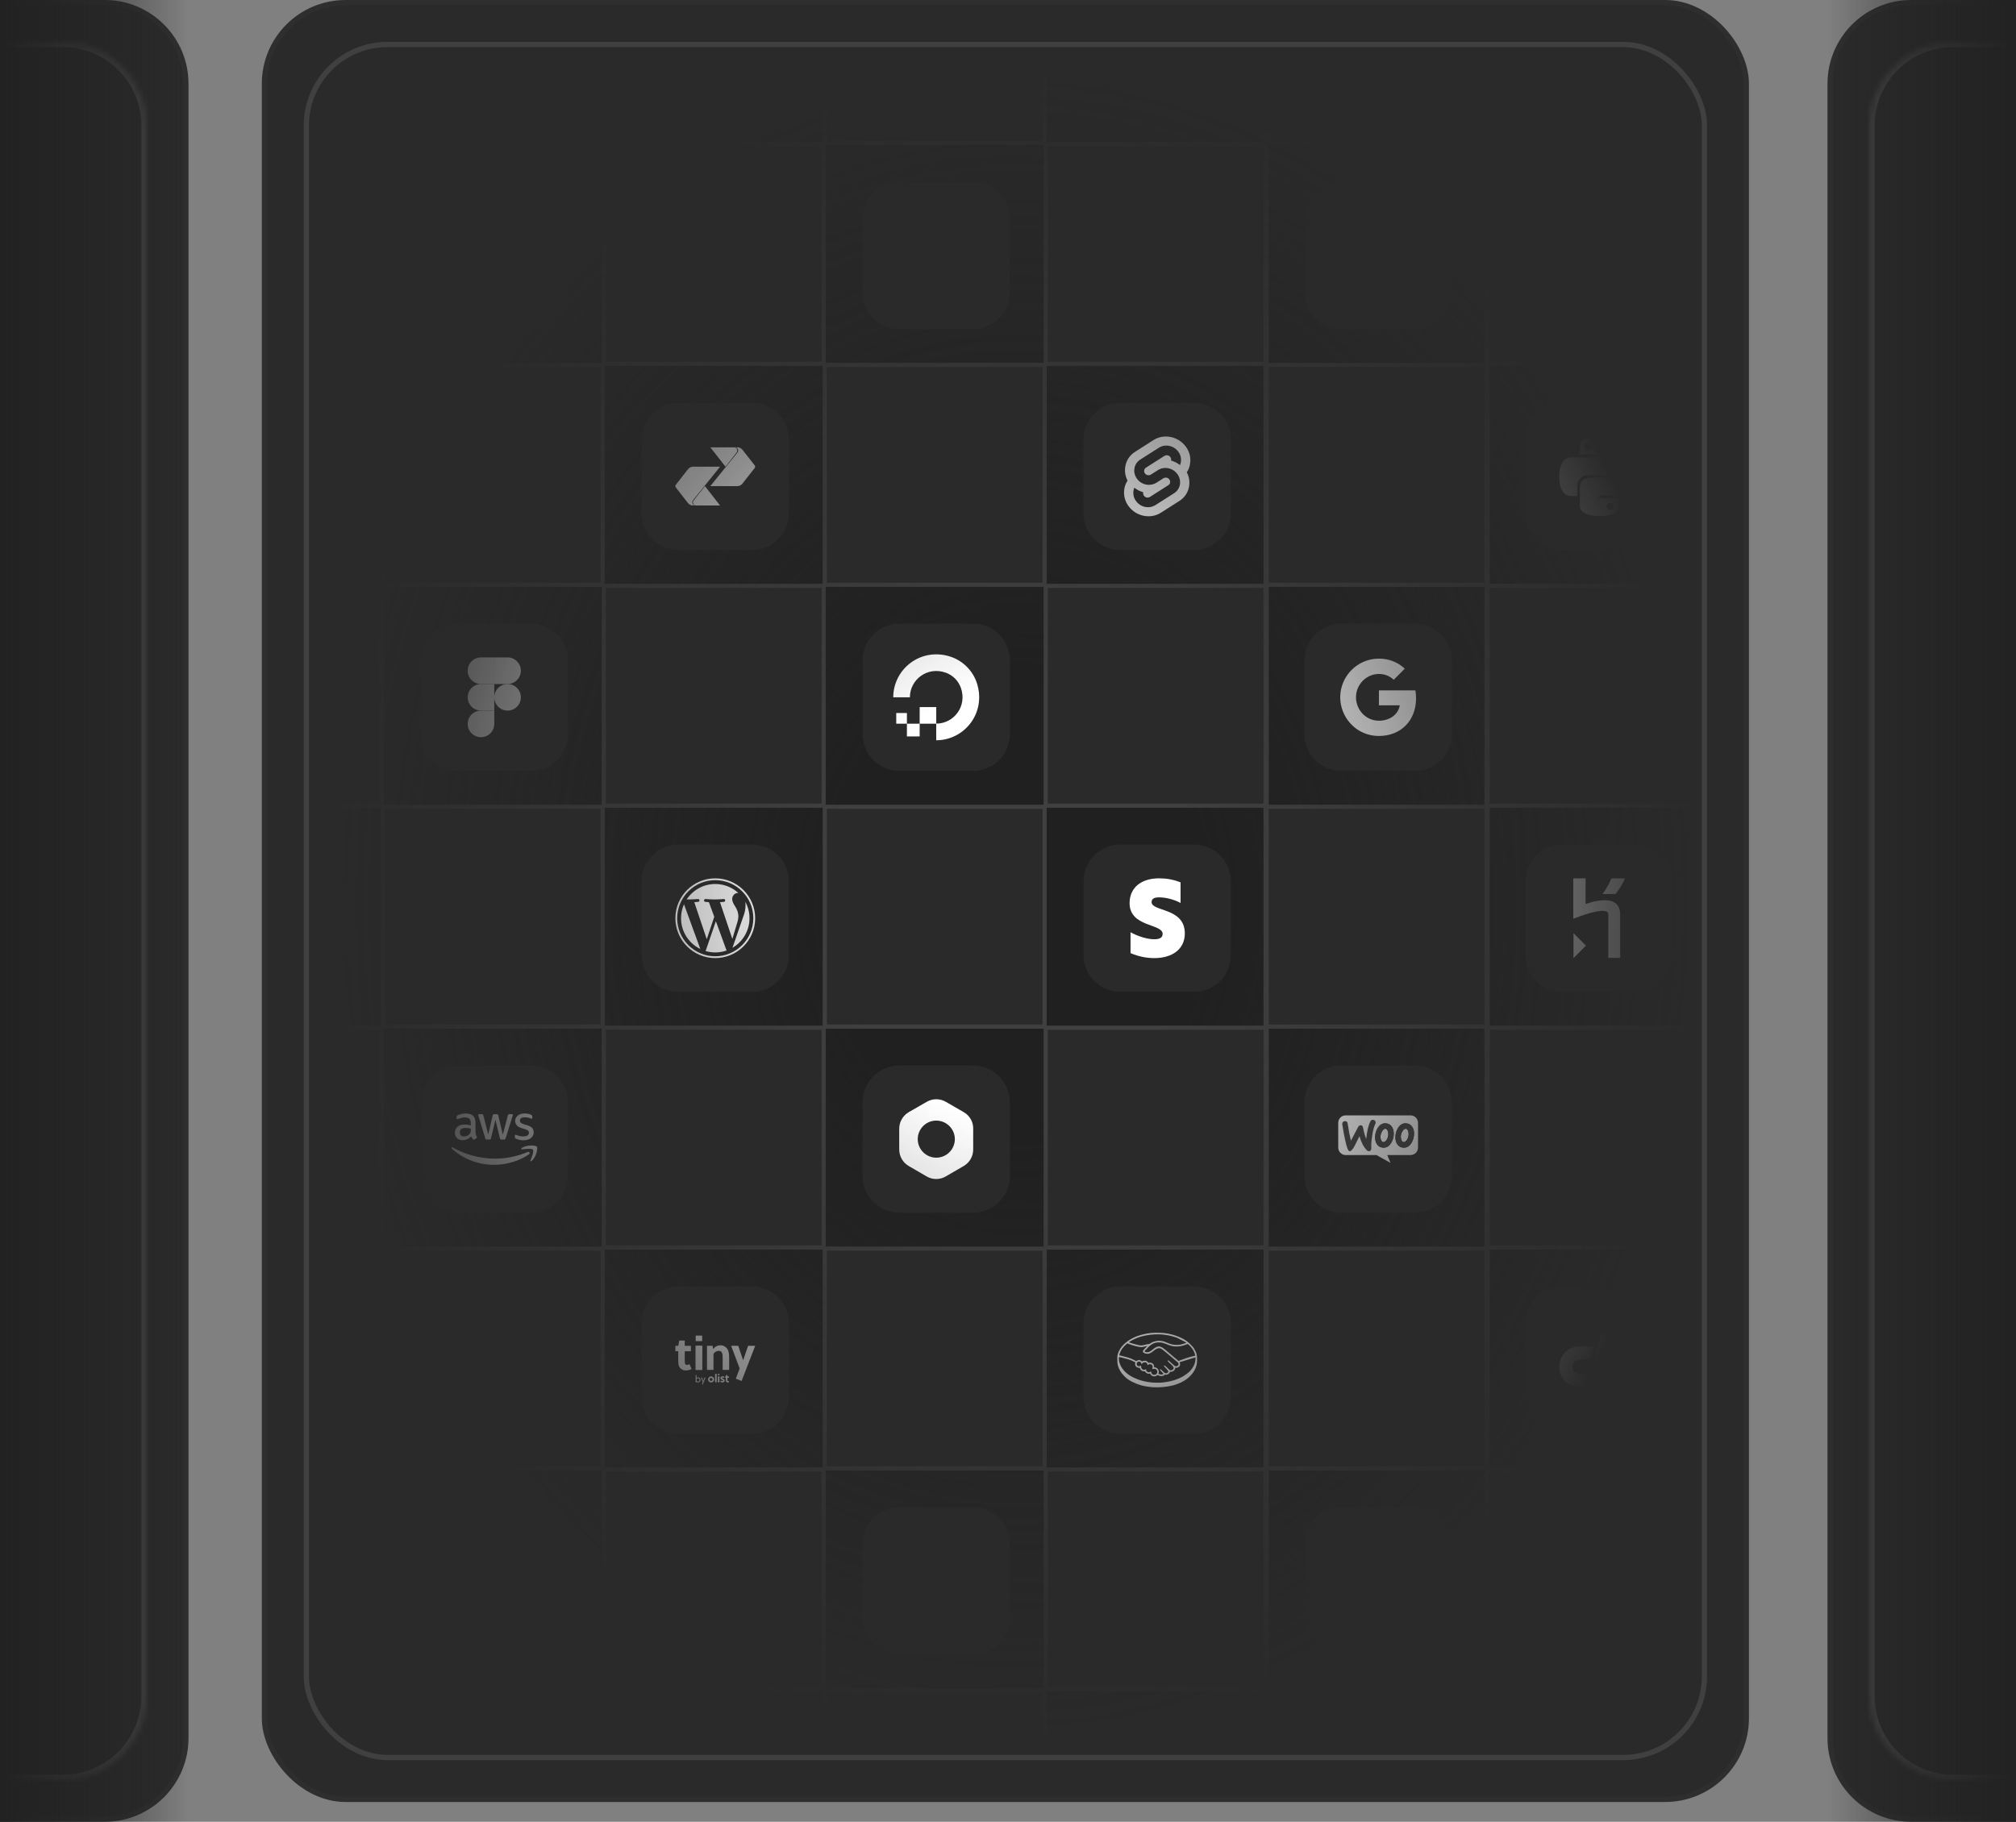 <svg width="385" height="348" viewBox="0 0 385 348" fill="none" xmlns="http://www.w3.org/2000/svg">
<rect x="0" y="0" width="385" height="348" fill="#808080" stroke="none"/>
<path d="M0.5 347.5L0.5 0.5H20C28.56 0.5 35.5 7.44 35.5 16L35.5 332C35.5 340.56 28.56 347.5 20 347.5H0.5Z" fill="#2A2A2A"/>
<mask id="path-2-inside-1_667_1512" fill="white">
<path d="M0 340L0 8H12C20.837 8 28 15.164 28 24L28 324C28 332.837 20.837 340 12 340H0Z"/>
</mask>
<path d="M0 340L0 8H12C20.837 8 28 15.164 28 24L28 324C28 332.837 20.837 340 12 340H0Z" fill="#2A2A2A"/>
<path d="M0 340L0 8L0 340ZM12 7C21.389 7 29 14.611 29 24L29 324C29 333.389 21.389 341 12 341V339C20.284 339 27 332.284 27 324L27 24C27 15.716 20.284 9 12 9V7ZM29 324C29 333.389 21.389 341 12 341H0L0 339H12C20.284 339 27 332.284 27 324H29ZM0 7H12C21.389 7 29 14.611 29 24H27C27 15.716 20.284 9 12 9H0L0 7Z" fill="#404040" mask="url(#path-2-inside-1_667_1512)"/>
<path d="M0.5 347.5L0.5 0.5H20C28.56 0.5 35.5 7.44 35.5 16L35.5 332C35.5 340.56 28.56 347.5 20 347.5H0.5Z" stroke="#2E2E2E"/>
<rect y="348" width="348" height="36" transform="rotate(-90 0 348)" fill="url(#paint0_linear_667_1512)"/>
<rect x="50.5" y="0.5" width="283" height="343.217" rx="15.5" fill="#2A2A2A"/>
<g clip-path="url(#clip0_667_1512)">
<mask id="mask0_667_1512" style="mask-type:luminance" maskUnits="userSpaceOnUse" x="-19" y="8" width="376" height="329">
<path d="M351.655 8H-14.073C-16.663 8 -18.762 10.099 -18.762 12.689V331.528C-18.762 334.118 -16.663 336.217 -14.073 336.217H351.655C354.245 336.217 356.344 334.118 356.344 331.528V12.689C356.344 10.099 354.245 8 351.655 8Z" fill="white"/>
</mask>
<g mask="url(#mask0_667_1512)">
<mask id="mask1_667_1512" style="mask-type:alpha" maskUnits="userSpaceOnUse" x="58" y="8" width="268" height="329">
<path d="M326 8H58V336.217H326V8Z" fill="url(#paint1_radial_667_1512)"/>
</mask>
<g mask="url(#mask1_667_1512)">
<path d="M12.34 27.408H387.445" stroke="#404040" stroke-miterlimit="22.926"/>
<path d="M12.34 69.607H387.445" stroke="#404040" stroke-miterlimit="22.926"/>
<path d="M12.34 111.807H387.445" stroke="#404040" stroke-miterlimit="22.926"/>
<path d="M12.34 154.006H387.445" stroke="#404040" stroke-miterlimit="22.926"/>
<path d="M12.34 196.205H387.445" stroke="#404040" stroke-miterlimit="22.926"/>
<path d="M12.34 238.404H387.445" stroke="#404040" stroke-miterlimit="22.926"/>
<path d="M12.34 280.604H387.445" stroke="#404040" stroke-miterlimit="22.926"/>
<path d="M12.34 322.803H387.445" stroke="#404040" stroke-miterlimit="22.926"/>
<path d="M73 383.611V8.506" stroke="#404040" stroke-miterlimit="22.926"/>
<path d="M199.598 383.611V8.506" stroke="#404040" stroke-miterlimit="22.926"/>
<path d="M157.402 383.611V8.506" stroke="#404040" stroke-miterlimit="22.926"/>
<path d="M115.199 383.611V8.506" stroke="#404040" stroke-miterlimit="22.926"/>
<path d="M326.199 383.611V8.506" stroke="#404040" stroke-miterlimit="22.926"/>
<path d="M72.711 -14.498H31.098V27.115H72.711V-14.498Z" fill="#202020"/>
<path d="M72.711 69.9H31.098V111.514H72.711V69.9Z" fill="#202020"/>
<path d="M72.711 154.299H31.098V195.912H72.711V154.299Z" fill="#202020"/>
<path d="M72.711 238.697H31.098V280.311H72.711V238.697Z" fill="#202020"/>
<path d="M72.711 323.096H31.098V364.709H72.711V323.096Z" fill="#202020"/>
<path d="M114.906 27.701H73.293V69.314H114.906V27.701Z" fill="#202020"/>
<path d="M114.906 112.1H73.293V153.713H114.906V112.1Z" fill="#202020"/>
<path d="M114.906 196.498H73.293V238.111H114.906V196.498Z" fill="#202020"/>
<path d="M114.906 280.896H73.293V322.51H114.906V280.896Z" fill="#202020"/>
<path d="M157.109 -14.498H115.496V27.115H157.109V-14.498Z" fill="#202020"/>
<path d="M157.109 69.9H115.496V111.514H157.109V69.9Z" fill="#202020"/>
<path d="M157.109 154.299H115.496V195.912H157.109V154.299Z" fill="#202020"/>
<path d="M157.109 238.697H115.496V280.311H157.109V238.697Z" fill="#202020"/>
<path d="M157.109 323.096H115.496V364.709H157.109V323.096Z" fill="#202020"/>
<path d="M199.305 27.701H157.691V69.314H199.305V27.701Z" fill="#202020"/>
<path d="M199.305 112.1H157.691V153.713H199.305V112.1Z" fill="#202020"/>
<path d="M199.305 196.498H157.691V238.111H199.305V196.498Z" fill="#202020"/>
<path d="M199.305 280.896H157.691V322.51H199.305V280.896Z" fill="#202020"/>
<path d="M241.507 -14.498H199.895V27.115H241.507V-14.498Z" fill="#202020"/>
<path d="M241.507 69.9H199.895V111.514H241.507V69.9Z" fill="#202020"/>
<path d="M241.507 154.299H199.895V195.912H241.507V154.299Z" fill="#202020"/>
<path d="M241.507 238.697H199.895V280.311H241.507V238.697Z" fill="#202020"/>
<path d="M241.507 323.096H199.895V364.709H241.507V323.096Z" fill="#202020"/>
<path d="M283.703 27.701H242.09V69.314H283.703V27.701Z" fill="#202020"/>
<path d="M283.703 112.1H242.09V153.713H283.703V112.1Z" fill="#202020"/>
<path d="M283.703 196.498H242.09V238.111H283.703V196.498Z" fill="#202020"/>
<path d="M283.703 280.896H242.09V322.51H283.703V280.896Z" fill="#202020"/>
<path d="M325.906 -14.498H284.293V27.115H325.906V-14.498Z" fill="#202020"/>
<path d="M325.906 69.9H284.293V111.514H325.906V69.9Z" fill="#202020"/>
<path d="M325.906 154.299H284.293V195.912H325.906V154.299Z" fill="#202020"/>
<path d="M325.906 238.697H284.293V280.311H325.906V238.697Z" fill="#202020"/>
<path d="M325.906 323.096H284.293V364.709H325.906V323.096Z" fill="#202020"/>
<path d="M241.801 383.611V8.506" stroke="#404040" stroke-miterlimit="22.926"/>
<path d="M283.996 383.611V8.506" stroke="#404040" stroke-miterlimit="22.926"/>
<mask id="mask2_667_1512" style="mask-type:luminance" maskUnits="userSpaceOnUse" x="115" y="154" width="43" height="42">
<path d="M157.109 154.299H115.496V195.912H157.109V154.299Z" fill="white"/>
</mask>
<g mask="url(#mask2_667_1512)">
<path d="M143.631 161.332H129.564C125.68 161.332 122.531 164.481 122.531 168.366V182.432C122.531 186.316 125.68 189.464 129.564 189.464H143.631C147.515 189.464 150.664 186.316 150.664 182.432V168.366C150.664 164.481 147.515 161.332 143.631 161.332Z" fill="#2A2A2A"/>
<path d="M130.059 175.398C130.059 177.985 131.563 180.221 133.743 181.281L130.625 172.738C130.263 173.551 130.059 174.451 130.059 175.398ZM141.008 175.068C141.008 174.261 140.718 173.701 140.469 173.266C140.138 172.727 139.827 172.271 139.827 171.733C139.827 171.132 140.283 170.573 140.925 170.573C140.954 170.573 140.981 170.576 141.009 170.578C139.847 169.513 138.297 168.862 136.596 168.862C134.312 168.862 132.303 170.034 131.135 171.808C131.288 171.813 131.433 171.816 131.555 171.816C132.239 171.816 133.297 171.733 133.297 171.733C133.649 171.712 133.691 172.23 133.339 172.272C133.339 172.272 132.985 172.313 132.591 172.334L134.971 179.414L136.402 175.124L135.383 172.334C135.031 172.313 134.698 172.271 134.698 172.271C134.346 172.251 134.387 171.712 134.739 171.733C134.739 171.733 135.819 171.816 136.461 171.816C137.144 171.816 138.203 171.733 138.203 171.733C138.555 171.712 138.597 172.23 138.245 172.271C138.245 172.271 137.89 172.313 137.497 172.334L139.858 179.36L140.511 177.181C140.793 176.277 141.008 175.628 141.008 175.068ZM136.71 175.97L134.749 181.668C135.335 181.841 135.954 181.935 136.596 181.935C137.357 181.935 138.087 181.803 138.766 181.564C138.749 181.536 138.733 181.507 138.72 181.474L136.71 175.97ZM142.331 172.262C142.359 172.47 142.375 172.694 142.375 172.934C142.375 173.598 142.251 174.343 141.878 175.276L139.881 181.048C141.825 179.915 143.132 177.81 143.132 175.398C143.132 174.262 142.841 173.194 142.331 172.262ZM136.596 167.779C132.395 167.779 128.977 171.197 128.977 175.398C128.977 179.6 132.395 183.017 136.596 183.017C140.797 183.017 144.215 179.6 144.215 175.398C144.215 171.197 140.797 167.779 136.596 167.779ZM136.596 182.668C132.587 182.668 129.326 179.407 129.326 175.398C129.326 171.39 132.587 168.129 136.596 168.129C140.604 168.129 143.865 171.39 143.865 175.398C143.865 179.407 140.604 182.668 136.596 182.668Z" fill="white"/>
</g>
<mask id="mask3_667_1512" style="mask-type:luminance" maskUnits="userSpaceOnUse" x="199" y="154" width="43" height="42">
<path d="M241.507 154.299H199.895V195.912H241.507V154.299Z" fill="white"/>
</mask>
<g mask="url(#mask3_667_1512)">
<path d="M228.025 161.332H213.959C210.074 161.332 206.926 164.481 206.926 168.366V182.432C206.926 186.316 210.074 189.464 213.959 189.464H228.025C231.909 189.464 235.058 186.316 235.058 182.432V168.366C235.058 164.481 231.909 161.332 228.025 161.332Z" fill="#2A2A2A"/>
<path fill-rule="evenodd" clip-rule="evenodd" d="M219.922 172.317C219.922 171.665 220.453 171.414 221.334 171.414C222.597 171.414 224.192 171.798 225.454 172.485V168.55C224.075 167.997 222.713 167.779 221.334 167.779C217.961 167.779 215.719 169.555 215.719 172.519C215.719 177.14 222.032 176.403 222.032 178.396C222.032 179.167 221.367 179.418 220.437 179.418C219.059 179.418 217.297 178.849 215.901 178.077V182.063C217.446 182.733 219.008 183.018 220.437 183.018C223.893 183.018 226.269 181.293 226.269 178.295C226.252 173.306 219.922 174.193 219.922 172.317Z" fill="white"/>
</g>
<mask id="mask4_667_1512" style="mask-type:luminance" maskUnits="userSpaceOnUse" x="157" y="112" width="43" height="42">
<path d="M199.304 112.1H157.691V153.713H199.304V112.1Z" fill="white"/>
</mask>
<g mask="url(#mask4_667_1512)">
<path d="M185.826 119.133H171.759C167.875 119.133 164.727 122.282 164.727 126.166V140.232C164.727 144.117 167.875 147.265 171.759 147.265H185.826C189.71 147.265 192.859 144.117 192.859 140.232V126.166C192.859 122.282 189.71 119.133 185.826 119.133Z" fill="#2A2A2A"/>
<path d="M178.791 138.236V141.405C184.164 141.405 188.348 136.215 186.59 130.584C185.822 128.124 183.867 126.169 181.407 125.401C175.777 123.644 170.586 127.827 170.586 133.2H173.763C173.764 133.2 173.764 133.199 173.764 133.199C173.764 129.827 177.101 127.22 180.647 128.507C181.96 128.983 183.007 130.03 183.484 131.344C184.771 134.887 182.168 138.222 178.799 138.227V135.067H178.799H175.631V138.236H178.791ZM175.63 140.669H173.196L173.195 140.669V138.236H175.631V140.669L175.63 140.669ZM173.197 138.236H171.157C171.156 138.236 171.156 138.235 171.156 138.235V136.195C171.156 136.195 171.156 136.194 171.157 136.194H173.196C173.197 136.194 173.197 136.195 173.197 136.195V138.236Z" fill="white"/>
</g>
<mask id="mask5_667_1512" style="mask-type:luminance" maskUnits="userSpaceOnUse" x="242" y="112" width="42" height="42">
<path d="M283.703 112.1H242.09V153.713H283.703V112.1Z" fill="white"/>
</mask>
<g mask="url(#mask5_667_1512)">
<path d="M270.224 119.133H256.158C252.274 119.133 249.125 122.282 249.125 126.166V140.232C249.125 144.117 252.274 147.265 256.158 147.265H270.224C274.109 147.265 277.258 144.117 277.258 140.232V126.166C277.258 122.282 274.109 119.133 270.224 119.133Z" fill="#2A2A2A"/>
<path d="M270.431 133.374C270.431 132.875 270.383 132.36 270.302 131.878H263.335V134.726H267.326C266.982 136.68 265.177 137.672 263.336 137.672C260.302 137.672 258.318 134.656 259.142 131.911L259.206 131.719C259.819 129.998 261.428 128.742 263.336 128.742C264.382 128.725 265.412 129.127 266.168 129.851L268.275 127.727C266.941 126.472 265.171 125.796 263.336 125.813C260.566 125.813 258.049 127.355 256.78 129.803H256.779L256.738 129.884L256.738 129.884L256.737 129.883L256.701 129.957L256.7 129.959C254.34 134.816 257.818 140.585 263.336 140.585C267.556 140.585 270.431 137.623 270.431 133.374Z" fill="white"/>
</g>
<mask id="mask6_667_1512" style="mask-type:luminance" maskUnits="userSpaceOnUse" x="242" y="196" width="42" height="43">
<path d="M283.702 196.498H242.09V238.111H283.702V196.498Z" fill="white"/>
</mask>
<g mask="url(#mask6_667_1512)">
<path d="M270.22 203.531H256.154C252.27 203.531 249.121 206.681 249.121 210.565V224.631C249.121 228.515 252.27 231.664 256.154 231.664H270.22C274.105 231.664 277.254 228.515 277.254 224.631V210.565C277.254 206.681 274.105 203.531 270.22 203.531Z" fill="#2A2A2A"/>
<path d="M256.981 213.062H269.385C270.17 213.062 270.805 213.698 270.805 214.483V219.218C270.805 220.003 270.17 220.638 269.385 220.638H264.937L265.547 222.133L262.862 220.638H256.987C256.202 220.638 255.566 220.003 255.566 219.218V214.483C255.56 213.704 256.196 213.062 256.981 213.062ZM256.434 214.357C256.521 214.239 256.651 214.177 256.824 214.165C257.14 214.14 257.32 214.289 257.363 214.611C257.555 215.906 257.766 217.002 257.989 217.9L259.346 215.317C259.47 215.082 259.624 214.958 259.81 214.945C260.083 214.927 260.25 215.101 260.318 215.466C260.473 216.29 260.671 216.99 260.907 217.585C261.068 216.011 261.34 214.877 261.724 214.177C261.817 214.004 261.954 213.917 262.133 213.905C262.276 213.893 262.406 213.936 262.524 214.029C262.641 214.122 262.703 214.239 262.716 214.382C262.722 214.493 262.703 214.586 262.654 214.679C262.412 215.125 262.214 215.875 262.053 216.915C261.898 217.925 261.842 218.712 261.879 219.276C261.892 219.43 261.867 219.567 261.805 219.684C261.731 219.821 261.619 219.895 261.477 219.907C261.316 219.92 261.148 219.845 260.987 219.678C260.411 219.09 259.953 218.21 259.618 217.039C259.216 217.832 258.918 218.427 258.726 218.823C258.361 219.523 258.051 219.883 257.791 219.901C257.624 219.914 257.481 219.771 257.357 219.474C257.041 218.662 256.701 217.095 256.335 214.772C256.31 214.611 256.348 214.469 256.434 214.357H256.434ZM269.746 215.33C269.524 214.939 269.195 214.704 268.755 214.611C268.638 214.586 268.526 214.574 268.421 214.574C267.826 214.574 267.343 214.883 266.965 215.503C266.643 216.03 266.482 216.612 266.482 217.25C266.482 217.727 266.581 218.136 266.779 218.476C267.002 218.867 267.331 219.102 267.77 219.195C267.888 219.22 268 219.232 268.105 219.232C268.706 219.232 269.189 218.922 269.561 218.303C269.883 217.77 270.044 217.188 270.044 216.55C270.05 216.067 269.945 215.664 269.746 215.33ZM268.966 217.046C268.879 217.454 268.725 217.758 268.495 217.962C268.316 218.123 268.148 218.192 267.994 218.161C267.845 218.13 267.721 217.999 267.628 217.758C267.554 217.566 267.517 217.374 267.517 217.194C267.517 217.039 267.529 216.885 267.56 216.742C267.616 216.488 267.721 216.24 267.888 216.005C268.093 215.701 268.309 215.577 268.532 215.621C268.681 215.652 268.805 215.782 268.898 216.023C268.972 216.216 269.009 216.407 269.009 216.587C269.009 216.748 268.997 216.903 268.966 217.046ZM265.869 215.33C265.646 214.939 265.311 214.704 264.877 214.611C264.76 214.586 264.648 214.574 264.543 214.574C263.948 214.574 263.465 214.883 263.088 215.503C262.765 216.03 262.604 216.612 262.604 217.25C262.604 217.727 262.703 218.136 262.901 218.476C263.125 218.867 263.453 219.102 263.893 219.195C264.01 219.22 264.122 219.232 264.227 219.232C264.828 219.232 265.311 218.922 265.683 218.303C266.005 217.77 266.166 217.188 266.166 216.55C266.166 216.067 266.067 215.664 265.869 215.33ZM265.082 217.046C264.995 217.454 264.84 217.758 264.611 217.962C264.432 218.123 264.264 218.192 264.109 218.161C263.961 218.13 263.837 217.999 263.744 217.758C263.67 217.566 263.632 217.374 263.632 217.194C263.632 217.039 263.645 216.885 263.676 216.742C263.732 216.488 263.837 216.24 264.004 216.005C264.208 215.701 264.425 215.577 264.648 215.621C264.797 215.652 264.921 215.782 265.014 216.023C265.088 216.216 265.125 216.407 265.125 216.587C265.132 216.748 265.113 216.903 265.082 217.046Z" fill="white"/>
<path d="M256.435 214.357C256.521 214.239 256.652 214.177 256.825 214.164C257.141 214.14 257.321 214.289 257.364 214.611C257.556 215.905 257.767 217.002 257.99 217.9L259.346 215.317C259.47 215.081 259.625 214.958 259.811 214.945C260.083 214.927 260.251 215.1 260.319 215.466C260.474 216.289 260.672 216.989 260.907 217.584C261.068 216.01 261.341 214.877 261.725 214.177C261.818 214.003 261.954 213.917 262.134 213.904C262.276 213.892 262.406 213.935 262.524 214.028C262.642 214.121 262.704 214.239 262.716 214.381C262.722 214.493 262.704 214.586 262.654 214.679C262.413 215.125 262.214 215.874 262.053 216.915C261.898 217.925 261.843 218.711 261.88 219.275C261.892 219.43 261.867 219.566 261.806 219.684C261.731 219.82 261.62 219.895 261.477 219.907C261.316 219.919 261.149 219.845 260.988 219.678C260.412 219.089 259.953 218.21 259.619 217.039C259.216 217.832 258.919 218.426 258.727 218.823C258.361 219.523 258.052 219.882 257.791 219.901C257.624 219.913 257.482 219.771 257.358 219.473C257.042 218.662 256.701 217.095 256.336 214.772C256.311 214.611 256.348 214.468 256.435 214.357H256.435ZM269.747 215.329C269.524 214.939 269.196 214.703 268.756 214.611C268.638 214.586 268.527 214.573 268.422 214.573C267.827 214.573 267.344 214.883 266.966 215.503C266.644 216.029 266.483 216.611 266.483 217.249C266.483 217.726 266.582 218.135 266.78 218.476C267.003 218.866 267.331 219.102 267.771 219.195C267.889 219.219 268 219.232 268.106 219.232C268.706 219.232 269.19 218.922 269.561 218.302C269.883 217.77 270.044 217.187 270.044 216.549C270.051 216.066 269.945 215.664 269.747 215.329ZM268.967 217.045C268.88 217.454 268.725 217.757 268.496 217.962C268.316 218.123 268.149 218.191 267.994 218.16C267.845 218.129 267.722 217.999 267.629 217.757C267.554 217.565 267.517 217.373 267.517 217.194C267.517 217.039 267.529 216.884 267.56 216.742C267.616 216.487 267.722 216.24 267.889 216.004C268.093 215.701 268.31 215.577 268.533 215.62C268.682 215.651 268.806 215.781 268.899 216.023C268.973 216.215 269.01 216.407 269.01 216.587C269.01 216.748 268.998 216.903 268.967 217.045ZM265.869 215.329C265.646 214.939 265.312 214.703 264.878 214.611C264.761 214.586 264.649 214.573 264.544 214.573C263.949 214.573 263.466 214.883 263.088 215.503C262.766 216.029 262.605 216.611 262.605 217.249C262.605 217.726 262.704 218.135 262.902 218.476C263.125 218.866 263.454 219.102 263.893 219.195C264.011 219.219 264.123 219.232 264.228 219.232C264.829 219.232 265.312 218.922 265.683 218.302C266.006 217.77 266.167 217.187 266.167 216.549C266.167 216.066 266.068 215.664 265.869 215.329ZM265.083 217.045C264.996 217.454 264.841 217.757 264.612 217.962C264.432 218.123 264.265 218.191 264.11 218.16C263.962 218.129 263.837 217.999 263.745 217.757C263.67 217.565 263.633 217.373 263.633 217.194C263.633 217.039 263.646 216.884 263.676 216.742C263.732 216.487 263.837 216.24 264.005 216.004C264.209 215.701 264.426 215.577 264.649 215.62C264.798 215.651 264.922 215.781 265.014 216.023C265.089 216.215 265.126 216.407 265.126 216.587C265.132 216.748 265.114 216.903 265.083 217.045Z" fill="#404040"/>
</g>
<mask id="mask7_667_1512" style="mask-type:luminance" maskUnits="userSpaceOnUse" x="157" y="196" width="43" height="43">
<path d="M199.304 196.498H157.691V238.111H199.304V196.498Z" fill="white"/>
</mask>
<g mask="url(#mask7_667_1512)">
<path d="M185.822 203.531H171.756C167.871 203.531 164.723 206.681 164.723 210.565V224.631C164.723 228.515 167.871 231.664 171.756 231.664H185.822C189.706 231.664 192.855 228.515 192.855 224.631V210.565C192.855 206.681 189.706 203.531 185.822 203.531Z" fill="#2A2A2A"/>
<path d="M184.062 212.452L180.621 210.467C179.495 209.816 178.116 209.816 176.99 210.467L173.534 212.452C172.424 213.103 171.727 214.31 171.727 215.597V219.583C171.727 220.885 172.424 222.076 173.534 222.728L176.974 224.729C178.1 225.38 179.479 225.38 180.605 224.729L184.046 222.728C185.172 222.076 185.853 220.885 185.853 219.583V215.597C185.885 214.31 185.187 213.103 184.062 212.452ZM178.798 221.14C176.848 221.14 175.262 219.551 175.262 217.598C175.262 215.644 176.848 214.056 178.798 214.056C180.748 214.056 182.349 215.644 182.349 217.598C182.349 219.551 180.764 221.14 178.798 221.14Z" fill="white"/>
</g>
<mask id="mask8_667_1512" style="mask-type:luminance" maskUnits="userSpaceOnUse" x="199" y="69" width="43" height="43">
<path d="M241.507 69.9H199.895V111.514H241.507V69.9Z" fill="white"/>
</mask>
<g mask="url(#mask8_667_1512)">
<path d="M228.025 76.934H213.959C210.074 76.934 206.926 80.083 206.926 83.967V98.033C206.926 101.918 210.074 105.066 213.959 105.066H228.025C231.909 105.066 235.058 101.918 235.058 98.033V83.967C235.058 80.083 231.909 76.934 228.025 76.934Z" fill="#2A2A2A"/>
<path d="M226.516 85.397C225.108 83.37 222.307 82.776 220.293 84.054L216.742 86.326C215.774 86.933 215.102 87.927 214.909 89.051C214.741 89.993 214.883 90.962 215.335 91.801C215.025 92.266 214.818 92.782 214.728 93.324C214.521 94.473 214.792 95.661 215.464 96.604C216.884 98.631 219.673 99.225 221.687 97.947L225.238 95.687C226.206 95.08 226.877 94.086 227.071 92.963C227.239 92.02 227.097 91.052 226.645 90.213C226.955 89.748 227.162 89.231 227.252 88.689C227.471 87.527 227.2 86.339 226.516 85.397ZM219.944 96.797C218.795 97.094 217.594 96.642 216.923 95.674C216.51 95.106 216.355 94.396 216.471 93.699C216.497 93.582 216.523 93.479 216.548 93.363L216.613 93.156L216.794 93.285C217.22 93.595 217.685 93.828 218.188 93.983L218.317 94.022L218.304 94.15C218.291 94.331 218.343 94.525 218.446 94.68C218.653 94.977 219.014 95.119 219.363 95.029C219.441 95.003 219.518 94.977 219.583 94.938L223.12 92.679C223.301 92.562 223.417 92.395 223.456 92.188C223.495 91.981 223.443 91.762 223.327 91.594C223.12 91.297 222.759 91.168 222.41 91.258C222.333 91.284 222.255 91.31 222.191 91.349L220.835 92.214C220.615 92.356 220.37 92.459 220.112 92.524C218.963 92.821 217.762 92.369 217.091 91.4C216.691 90.832 216.523 90.122 216.652 89.425C216.768 88.754 217.181 88.147 217.762 87.785L221.313 85.526C221.532 85.384 221.778 85.281 222.036 85.203C223.185 84.906 224.386 85.358 225.057 86.326C225.47 86.895 225.625 87.605 225.509 88.302C225.483 88.418 225.457 88.521 225.418 88.638L225.354 88.844L225.173 88.715C224.747 88.405 224.282 88.173 223.779 88.018L223.65 87.979L223.663 87.85C223.675 87.669 223.624 87.476 223.521 87.32C223.314 87.024 222.952 86.895 222.604 86.985C222.526 87.011 222.449 87.037 222.384 87.075L218.847 89.335C218.666 89.451 218.55 89.619 218.511 89.825C218.472 90.032 218.524 90.251 218.64 90.419C218.847 90.716 219.208 90.845 219.557 90.755C219.634 90.729 219.712 90.703 219.776 90.665L221.132 89.799C221.351 89.657 221.597 89.554 221.855 89.477C223.004 89.18 224.205 89.632 224.876 90.6C225.289 91.168 225.444 91.878 225.328 92.575C225.212 93.247 224.799 93.854 224.218 94.215L220.667 96.475C220.448 96.617 220.202 96.72 219.944 96.797Z" fill="white"/>
</g>
<mask id="mask9_667_1512" style="mask-type:luminance" maskUnits="userSpaceOnUse" x="284" y="154" width="42" height="42">
<path d="M325.905 154.299H284.293V195.912H325.905V154.299Z" fill="white"/>
</mask>
<g mask="url(#mask9_667_1512)">
<path d="M312.424 161.332H298.357C294.473 161.332 291.324 164.481 291.324 168.366V182.432C291.324 186.316 294.473 189.464 298.357 189.464H312.424C316.308 189.464 319.457 186.316 319.457 182.432V168.366C319.457 164.481 316.308 161.332 312.424 161.332Z" fill="#2A2A2A"/>
<path d="M307.142 183.018V174.686C307.142 174.686 307.683 172.69 300.461 175.505C300.453 175.579 300.453 167.792 300.453 167.792L302.806 167.779V172.698C302.806 172.698 309.405 170.095 309.405 174.665V182.969H307.13L307.142 183.018ZM308.487 170.78H306.027C306.929 169.673 307.749 167.788 307.749 167.788H310.331C310.331 167.788 309.888 169.017 308.528 170.78H308.487ZM300.494 183.002V178.26L302.871 180.637L300.494 183.014V183.002Z" fill="white"/>
</g>
<mask id="mask10_667_1512" style="mask-type:luminance" maskUnits="userSpaceOnUse" x="199" y="238" width="43" height="43">
<path d="M241.507 238.697H199.895V280.31H241.507V238.697Z" fill="white"/>
</mask>
<g mask="url(#mask10_667_1512)">
<path d="M228.025 245.73H213.959C210.074 245.73 206.926 248.88 206.926 252.764V266.83C206.926 270.714 210.074 273.863 213.959 273.863H228.025C231.909 273.863 235.058 270.714 235.058 266.83V252.764C235.058 248.88 231.909 245.73 228.025 245.73Z" fill="#2A2A2A"/>
<path fill-rule="evenodd" clip-rule="evenodd" d="M217.062 260.536C217.062 260 217.968 259.873 217.984 260.596C218.099 260.519 218.233 260.207 218.632 260.224C219.048 260.242 219.087 260.495 219.145 260.745C219.333 260.729 219.379 260.494 219.759 260.607C220.394 260.794 219.985 261.439 220.068 261.519C220.149 261.597 220.462 261.292 220.829 261.62C221.171 261.926 221.05 262.62 220.395 262.62C219.879 262.62 219.857 262.084 219.8 261.965C219.564 262.02 219.594 262.224 219.223 262.096C218.943 262 218.877 261.822 218.877 261.548C218.69 261.553 218.687 261.667 218.49 261.667C218.217 261.667 218.028 261.479 217.957 261.278C217.92 261.176 217.937 260.899 217.901 260.863C217.831 260.793 217.878 260.983 217.449 260.983C217.236 260.983 217.062 260.744 217.062 260.536ZM228.61 259.624V259.941C228.61 261.356 227.741 262.593 226.675 263.394C226.534 263.5 226.392 263.598 226.235 263.697C225.751 264 225.208 264.254 224.655 264.439C224.477 264.499 224.296 264.569 224.092 264.62C222.134 265.119 219.851 265.161 217.895 264.614C216.913 264.339 215.594 263.75 214.866 263.03C214.55 262.717 214.235 262.379 214.002 261.989C213.427 261.028 213.371 260.502 213.371 259.376C213.371 258.499 213.843 257.708 214.244 257.212C215.069 256.193 216.455 255.417 217.733 255.047C218.607 254.794 219.561 254.584 220.633 254.584C222.079 254.584 222.598 254.614 223.973 254.964C224.375 255.067 224.754 255.213 225.102 255.353C226.214 255.8 226.974 256.356 227.739 257.211C227.969 257.467 228.155 257.805 228.313 258.125C228.579 258.664 228.607 259.087 228.61 259.624ZM213.669 259.465L213.698 259.227C213.916 259.227 215.143 259.566 215.353 259.626C215.623 259.703 215.87 259.798 216.122 259.898L216.824 260.239C216.815 260.342 216.627 260.728 217.016 261.089C217.183 261.244 217.345 261.28 217.657 261.28C217.758 261.715 218.182 262.042 218.639 261.935C218.708 262.065 218.768 262.161 218.894 262.246C219.148 262.418 219.337 262.448 219.621 262.382C219.786 262.693 220.027 262.917 220.425 262.917C220.753 262.917 220.89 262.777 221.08 262.65C221.111 262.677 221.071 262.65 221.131 262.688C221.409 262.864 221.918 262.928 222.22 262.778C222.302 262.738 222.418 262.59 222.449 262.59C222.628 262.59 222.798 262.669 223.087 262.484C223.232 262.391 223.414 262.227 223.431 262.025C223.928 262.144 224.433 261.739 224.443 261.28H224.622C224.977 261.28 225.366 260.996 225.366 260.655C225.366 260.437 225.378 260.401 225.276 260.209L228.312 259.286C228.312 260.363 228.023 260.918 227.56 261.54C227.501 261.619 227.466 261.667 227.397 261.735C227.31 261.82 227.293 261.856 227.218 261.943C227.01 262.183 226.172 262.783 225.911 262.927C224.798 263.542 223.781 263.838 222.488 264.028C222.297 264.056 222.011 264.073 221.816 264.1C221.488 264.144 220.765 264.11 220.364 264.109C220.14 264.109 219.901 264.062 219.681 264.049C219.386 264.031 218.692 263.899 218.389 263.822C217.396 263.572 217.228 263.463 216.441 263.122C216.35 263.082 216.288 263.037 216.189 262.987C214.907 262.336 213.669 261.029 213.669 259.465ZM219.145 258.304C218.696 258.304 218.778 258.238 218.58 258.185C218.596 257.99 218.939 257.739 219.063 257.597C219.119 257.534 219.123 257.512 219.182 257.448C219.23 257.397 219.266 257.365 219.316 257.314C219.595 257.033 219.896 256.807 220.266 256.627C220.646 256.443 221.042 256.429 221.467 256.429C222.784 256.429 223.49 257.645 225.919 257.042L226.585 256.816C226.675 256.776 226.713 256.753 226.824 256.727C227.113 256.92 227.504 257.358 227.705 257.661C227.906 257.963 228.216 258.523 228.253 258.959L227.413 259.161C227.126 259.242 226.871 259.315 226.612 259.402L225.451 259.818C225.339 259.862 225.169 259.947 225.068 259.971L222.437 257.751C221.656 257.137 221.197 256.911 220.224 257.716C219.929 257.96 219.525 258.304 219.145 258.304ZM218.252 258.126C218.252 258.485 218.839 258.602 219.175 258.602C220.001 258.602 220.536 257.53 221.377 257.53C221.783 257.53 222.337 258.074 222.661 258.33L224.017 259.474C224.063 259.513 224.078 259.536 224.124 259.575C224.18 259.622 224.186 259.617 224.242 259.666C224.287 259.707 224.302 259.729 224.349 259.767C224.402 259.809 224.409 259.807 224.465 259.859C224.55 259.938 224.608 259.976 224.689 260.053C224.922 260.275 225.068 260.286 225.068 260.626C225.068 260.878 224.61 261.133 224.303 260.885L223.603 260.276C223.467 260.157 223.24 259.897 223.044 259.852L222.98 259.938C223.097 260.337 224.633 261.118 223.968 261.61C223.436 262.003 223.2 261.499 222.972 261.323C222.847 261.226 222.489 260.834 222.36 260.834C222.087 260.834 222.472 261.161 222.529 261.23C222.584 261.295 222.586 261.312 222.649 261.378C222.695 261.425 222.726 261.449 222.769 261.496C222.869 261.604 223.104 261.84 223.104 261.965C223.104 262.221 222.837 262.322 222.628 262.322C222.377 262.322 221.938 261.741 221.692 261.587C221.64 261.554 221.526 261.516 221.526 261.608C221.526 261.809 222.016 262.165 222.181 262.411C221.994 262.691 221.444 262.525 221.229 262.411C221.446 261.957 221.206 261.441 220.783 261.25C220.647 261.189 220.548 261.197 220.395 261.161C220.395 260.864 220.37 260.72 220.225 260.558C219.993 260.3 219.654 260.251 219.324 260.328C219.025 259.882 218.553 259.822 218.104 260.06C217.749 259.823 217.548 259.636 217.002 260.001C215.832 259.382 215.484 259.322 214.218 259.005C214.073 258.969 213.914 258.903 213.758 258.899C213.758 258.538 214.133 257.853 214.302 257.628C214.591 257.244 214.817 256.997 215.182 256.69C215.304 256.588 215.312 256.622 215.467 256.684C216.121 256.945 217.348 257.322 218.014 257.322C218.327 257.322 218.778 257.163 219.115 257.084C219.052 257.179 218.97 257.245 218.885 257.33C218.738 257.476 218.252 257.968 218.252 258.126ZM215.604 256.429C215.656 256.234 216.527 255.849 216.675 255.774C217.004 255.608 217.554 255.406 217.931 255.304C220.204 254.69 222.561 254.722 224.766 255.541L226.249 256.29C226.339 256.343 226.448 256.438 226.526 256.459V256.519C226.066 256.626 225.684 256.905 224.8 256.905C224.275 256.905 223.861 256.856 223.405 256.693C223.046 256.564 222.814 256.434 222.379 256.291C221.401 255.97 220.392 256.094 219.614 256.66C219.451 256.779 219.26 256.744 219.033 256.793C218.277 256.959 218.112 257.113 217.264 256.912L216.143 256.604C216.027 256.568 215.709 256.438 215.604 256.429Z" fill="white"/>
</g>
<mask id="mask11_667_1512" style="mask-type:luminance" maskUnits="userSpaceOnUse" x="115" y="238" width="43" height="43">
<path d="M157.109 238.697H115.496V280.31H157.109V238.697Z" fill="white"/>
</mask>
<g mask="url(#mask11_667_1512)">
<path d="M143.627 245.73H129.56C125.676 245.73 122.527 248.88 122.527 252.764V266.83C122.527 270.714 125.676 273.863 129.56 273.863H143.627C147.511 273.863 150.66 270.714 150.66 266.83V252.764C150.66 248.88 147.511 245.73 143.627 245.73Z" fill="#2A2A2A"/>
<mask id="mask12_667_1512" style="mask-type:luminance" maskUnits="userSpaceOnUse" x="115" y="238" width="43" height="43">
<path d="M157.109 238.697H115.496V280.31H157.109V238.697Z" fill="white"/>
</mask>
<g mask="url(#mask12_667_1512)">
<path d="M130.768 258.113V259.895C130.768 260.035 130.768 260.157 130.785 260.288C130.82 260.559 130.925 260.725 131.187 260.725C131.379 260.725 131.528 260.673 131.685 260.594L132.07 261.512C131.772 261.686 131.336 261.782 130.977 261.782C130.261 261.782 129.78 261.389 129.614 260.795C129.545 260.568 129.527 260.297 129.527 260.026V258.113H128.977V257.082H129.527L129.719 256.068H130.768V257.082H131.939V258.113H130.768Z" fill="white"/>
<path d="M132.855 261.678V257.082H134.096V261.678H132.855Z" fill="white"/>
<path d="M136.09 257.081L136.186 257.71C136.553 257.195 137.104 256.977 137.61 256.977C138.117 256.977 138.546 257.212 138.834 257.579C139.192 258.042 139.245 258.637 139.245 259.292V261.677H138.004V259.353C138.004 259.012 137.995 258.628 137.864 258.366C137.75 258.139 137.524 258.042 137.253 258.042C136.885 258.042 136.484 258.252 136.256 258.628V261.677H135.016V257.081H136.09H136.09Z" fill="white"/>
<path d="M140.983 257.082L141.91 259.817H141.927L142.87 257.082H144.216L141.63 263.784L140.52 263.356L141.254 261.407L139.629 257.082H140.983Z" fill="white"/>
<path d="M134.094 257.082H132.855V261.678H134.094V257.082Z" fill="white"/>
<path d="M134.094 255.123H132.855V256.18H134.094V255.123Z" fill="white"/>
<path d="M133.024 262.67V263.256C133.09 263.16 133.207 263.11 133.318 263.11C133.584 263.11 133.78 263.324 133.78 263.596C133.78 263.84 133.597 264.079 133.314 264.079C133.205 264.079 133.097 264.032 133.024 263.957V264.056H132.855V262.67H133.024ZM133.024 263.783C133.087 263.873 133.196 263.923 133.292 263.923C133.506 263.923 133.608 263.751 133.608 263.592C133.608 263.42 133.488 263.265 133.295 263.265C133.195 263.265 133.07 263.326 133.024 263.441V263.783L133.024 263.783Z" fill="white"/>
<path d="M134.054 263.131L134.294 263.831H134.298L134.544 263.131H134.727L134.207 264.471L134.06 264.414L134.206 264.027L133.867 263.131H134.054H134.054Z" fill="white"/>
<path d="M136.868 262.438H136.562V264.053H136.868V262.438Z" fill="white"/>
<path d="M135.798 262.92C135.478 262.92 135.219 263.18 135.219 263.499C135.219 263.82 135.478 264.079 135.798 264.079C136.118 264.079 136.378 263.82 136.378 263.499C136.378 263.18 136.119 262.92 135.798 262.92ZM135.798 263.784C135.641 263.784 135.514 263.657 135.514 263.5C135.514 263.343 135.641 263.215 135.798 263.215C135.956 263.215 136.083 263.343 136.083 263.5C136.083 263.657 135.956 263.784 135.798 263.784Z" fill="white"/>
<path d="M138.066 263.366C137.971 263.327 137.887 263.291 137.887 263.22C137.887 263.166 137.939 263.134 137.997 263.134C138.083 263.134 138.163 263.177 138.221 263.228L138.347 263.001C138.219 262.924 138.148 262.895 137.997 262.895C137.79 262.895 137.592 263.011 137.592 263.241C137.592 263.44 137.741 263.517 137.876 263.575C137.988 263.625 138.091 263.659 138.091 263.739C138.091 263.808 138.01 263.838 137.947 263.838C137.837 263.838 137.766 263.789 137.68 263.705L137.559 263.921C137.686 264.024 137.786 264.08 137.962 264.08C138.182 264.08 138.397 263.965 138.397 263.716C138.397 263.5 138.211 263.427 138.065 263.367L138.066 263.366Z" fill="white"/>
<path d="M137.399 262.92H137.094V264.053H137.399V262.92Z" fill="white"/>
<path d="M139.148 263.786C139.109 263.806 139.072 263.819 139.025 263.819C138.96 263.819 138.935 263.778 138.926 263.711C138.922 263.679 138.922 263.649 138.922 263.614V263.174H139.21V262.92H138.922V262.67H138.663L138.616 262.92H138.48V263.174H138.616V263.646C138.616 263.713 138.62 263.78 138.638 263.836C138.679 263.982 138.797 264.079 138.973 264.079C139.062 264.079 139.169 264.055 139.243 264.012L139.148 263.786H139.148Z" fill="white"/>
<path d="M137.399 262.436H137.094V262.696H137.399V262.436Z" fill="white"/>
</g>
</g>
<mask id="mask13_667_1512" style="mask-type:luminance" maskUnits="userSpaceOnUse" x="73" y="196" width="42" height="43">
<path d="M114.906 196.498H73.293V238.111H114.906V196.498Z" fill="white"/>
</mask>
<g mask="url(#mask13_667_1512)">
<path d="M101.427 203.531H87.361C83.477 203.531 80.328 206.681 80.328 210.565V224.631C80.328 228.515 83.477 231.664 87.361 231.664H101.427C105.312 231.664 108.461 228.515 108.461 224.631V210.565C108.461 206.681 105.312 203.531 101.427 203.531Z" fill="#2A2A2A"/>
<path d="M90.814 216.256C90.814 216.458 90.835 216.621 90.874 216.741C90.917 216.862 90.972 216.992 91.049 217.134C91.075 217.178 91.086 217.222 91.086 217.259C91.086 217.314 91.054 217.369 90.983 217.424L90.639 217.653C90.59 217.685 90.541 217.702 90.497 217.702C90.443 217.702 90.388 217.674 90.333 217.625C90.257 217.544 90.192 217.457 90.137 217.369C90.082 217.276 90.028 217.172 89.967 217.047C89.542 217.549 89.007 217.8 88.363 217.8C87.905 217.8 87.539 217.669 87.271 217.407C87.004 217.145 86.867 216.796 86.867 216.359C86.867 215.895 87.031 215.519 87.364 215.235C87.697 214.951 88.139 214.809 88.701 214.809C88.887 214.809 89.078 214.826 89.28 214.853C89.482 214.88 89.69 214.924 89.907 214.973V214.575C89.907 214.16 89.82 213.87 89.651 213.701C89.477 213.532 89.182 213.45 88.762 213.45C88.571 213.45 88.373 213.472 88.172 213.521C87.97 213.57 87.773 213.631 87.582 213.707C87.495 213.745 87.429 213.766 87.391 213.777C87.353 213.789 87.326 213.794 87.304 213.794C87.228 213.794 87.19 213.74 87.19 213.625V213.357C87.19 213.27 87.2 213.204 87.228 213.166C87.254 213.128 87.304 213.09 87.381 213.052C87.572 212.954 87.801 212.871 88.068 212.806C88.335 212.734 88.619 212.703 88.92 212.703C89.569 212.703 90.044 212.85 90.35 213.145C90.65 213.439 90.803 213.887 90.803 214.487V216.256H90.814ZM88.598 217.085C88.778 217.085 88.963 217.053 89.159 216.987C89.357 216.921 89.531 216.802 89.678 216.637C89.766 216.534 89.831 216.419 89.864 216.289C89.897 216.157 89.918 215.999 89.918 215.813V215.585C89.76 215.546 89.591 215.513 89.416 215.491C89.241 215.47 89.072 215.458 88.903 215.458C88.537 215.458 88.27 215.53 88.09 215.677C87.91 215.824 87.823 216.032 87.823 216.305C87.823 216.56 87.888 216.752 88.024 216.884C88.156 217.02 88.347 217.085 88.598 217.085ZM92.98 217.674C92.882 217.674 92.817 217.658 92.773 217.62C92.73 217.587 92.691 217.511 92.659 217.407L91.376 213.188C91.343 213.079 91.326 213.008 91.326 212.97C91.326 212.883 91.37 212.833 91.458 212.833H91.993C92.096 212.833 92.168 212.85 92.205 212.888C92.249 212.921 92.281 212.997 92.315 213.1L93.232 216.714L94.083 213.1C94.11 212.991 94.143 212.921 94.187 212.888C94.23 212.855 94.306 212.833 94.405 212.833H94.842C94.945 212.833 95.016 212.85 95.06 212.888C95.104 212.921 95.142 212.997 95.163 213.1L96.026 216.758L96.971 213.1C97.004 212.991 97.041 212.921 97.08 212.888C97.123 212.855 97.193 212.833 97.292 212.833H97.8C97.887 212.833 97.937 212.877 97.937 212.97C97.937 212.997 97.931 213.024 97.925 213.057C97.92 213.09 97.909 213.134 97.887 213.194L96.572 217.412C96.539 217.521 96.501 217.593 96.457 217.625C96.414 217.658 96.343 217.68 96.25 217.68H95.781C95.677 217.68 95.606 217.664 95.562 217.625C95.519 217.587 95.48 217.516 95.458 217.407L94.613 213.887L93.772 217.402C93.745 217.511 93.712 217.582 93.668 217.62C93.624 217.658 93.548 217.674 93.449 217.674H92.98ZM99.994 217.822C99.711 217.822 99.426 217.789 99.153 217.724C98.88 217.658 98.668 217.587 98.526 217.506C98.439 217.457 98.378 217.402 98.357 217.353C98.335 217.304 98.324 217.249 98.324 217.2V216.921C98.324 216.807 98.367 216.752 98.449 216.752C98.482 216.752 98.515 216.758 98.547 216.768C98.581 216.78 98.629 216.802 98.684 216.823C98.87 216.905 99.071 216.971 99.284 217.014C99.503 217.058 99.716 217.079 99.934 217.079C100.278 217.079 100.545 217.02 100.731 216.899C100.916 216.78 101.014 216.605 101.014 216.381C101.014 216.228 100.965 216.103 100.867 215.999C100.769 215.895 100.584 215.802 100.316 215.715L99.525 215.47C99.126 215.344 98.831 215.158 98.651 214.913C98.471 214.673 98.378 214.405 98.378 214.121C98.378 213.892 98.428 213.69 98.526 213.515C98.624 213.341 98.755 213.188 98.919 213.068C99.083 212.942 99.268 212.85 99.486 212.784C99.705 212.719 99.934 212.691 100.174 212.691C100.294 212.691 100.419 212.697 100.54 212.713C100.665 212.73 100.78 212.751 100.895 212.773C101.004 212.801 101.107 212.828 101.206 212.861C101.304 212.893 101.38 212.926 101.435 212.959C101.511 213.003 101.566 213.046 101.599 213.095C101.632 213.14 101.647 213.199 101.647 213.275V213.532C101.647 213.647 101.604 213.707 101.522 213.707C101.479 213.707 101.408 213.685 101.315 213.641C101.004 213.499 100.655 213.428 100.267 213.428C99.956 213.428 99.711 213.478 99.541 213.581C99.372 213.685 99.284 213.843 99.284 214.067C99.284 214.22 99.339 214.35 99.449 214.454C99.557 214.558 99.759 214.662 100.049 214.755L100.824 215C101.217 215.125 101.501 215.3 101.67 215.524C101.839 215.748 101.921 216.005 101.921 216.289C101.921 216.523 101.871 216.735 101.779 216.921C101.681 217.107 101.55 217.271 101.38 217.402C101.211 217.538 101.009 217.637 100.774 217.707C100.528 217.783 100.272 217.822 99.994 217.822Z" fill="white"/>
<path fill-rule="evenodd" clip-rule="evenodd" d="M101.024 220.475C99.229 221.801 96.62 222.505 94.376 222.505C91.233 222.505 88.4 221.343 86.26 219.411C86.091 219.257 86.244 219.05 86.446 219.171C88.76 220.513 91.615 221.326 94.568 221.326C96.559 221.326 98.748 220.912 100.762 220.06C101.063 219.924 101.318 220.257 101.024 220.475Z" fill="white"/>
<path fill-rule="evenodd" clip-rule="evenodd" d="M101.773 219.622C101.544 219.327 100.255 219.48 99.672 219.552C99.497 219.573 99.469 219.42 99.628 219.305C100.654 218.585 102.34 218.793 102.537 219.033C102.734 219.278 102.483 220.965 101.522 221.772C101.374 221.898 101.233 221.833 101.298 221.669C101.516 221.129 102.002 219.911 101.773 219.622Z" fill="white"/>
</g>
<mask id="mask14_667_1512" style="mask-type:luminance" maskUnits="userSpaceOnUse" x="284" y="69" width="42" height="43">
<path d="M325.905 69.9H284.293V111.514H325.905V69.9Z" fill="white"/>
</mask>
<g mask="url(#mask14_667_1512)">
<path d="M312.424 76.934H298.357C294.473 76.934 291.324 80.083 291.324 83.967V98.033C291.324 101.918 294.473 105.066 298.357 105.066H312.424C316.308 105.066 319.457 101.918 319.457 98.033V83.967C319.457 80.083 316.308 76.934 312.424 76.934Z" fill="#2A2A2A"/>
<path d="M305.334 83.42C301.465 83.42 301.707 85.098 301.707 85.098L301.712 86.836H305.403V87.357H300.244C300.244 87.357 297.77 87.076 297.77 90.98C297.77 94.883 299.93 94.745 299.93 94.745H301.22V92.933C301.22 92.933 301.15 90.773 303.346 90.773H307.007C307.007 90.773 309.064 90.806 309.064 88.785V85.442C309.064 85.442 309.377 83.42 305.334 83.42ZM303.298 84.589C303.665 84.589 303.963 84.886 303.963 85.253C303.963 85.62 303.665 85.917 303.298 85.917C303.298 85.917 303.298 85.917 303.297 85.917C302.931 85.917 302.634 85.62 302.634 85.254C302.634 85.254 302.634 85.253 302.634 85.253C302.634 84.886 302.931 84.588 303.298 84.588V84.589Z" fill="white"/>
<path d="M305.443 98.579C309.311 98.579 309.07 96.901 309.07 96.901L309.065 95.163H305.374V94.642H310.532C310.532 94.642 313.007 94.923 313.007 91.019C313.007 87.116 310.847 87.254 310.847 87.254L309.557 87.254V89.066C309.557 89.066 309.627 91.226 307.431 91.226H303.77C303.77 91.226 301.713 91.193 301.713 93.214V96.557C301.713 96.557 301.4 98.579 305.443 98.579ZM307.479 97.41C307.478 97.41 307.478 97.41 307.478 97.41C307.111 97.41 306.814 97.114 306.814 96.747C306.814 96.747 306.814 96.746 306.814 96.746C306.814 96.379 307.112 96.082 307.479 96.082C307.846 96.082 308.143 96.379 308.143 96.746C308.143 97.114 307.846 97.41 307.479 97.41Z" fill="white"/>
</g>
<mask id="mask15_667_1512" style="mask-type:luminance" maskUnits="userSpaceOnUse" x="73" y="112" width="42" height="42">
<path d="M114.905 112.1H73.293V153.713H114.905V112.1Z" fill="white"/>
</mask>
<g mask="url(#mask15_667_1512)">
<path d="M101.424 119.133H87.357C83.473 119.133 80.324 122.282 80.324 126.166V140.232C80.324 144.117 83.473 147.265 87.357 147.265H101.424C105.308 147.265 108.457 144.117 108.457 140.232V126.166C108.457 122.282 105.308 119.133 101.424 119.133Z" fill="#2A2A2A"/>
<path d="M91.852 140.818C93.254 140.818 94.392 139.68 94.392 138.278V135.738H91.852C90.45 135.738 89.312 136.876 89.312 138.278C89.312 139.68 90.45 140.818 91.852 140.818Z" fill="white"/>
<path d="M89.312 133.2C89.312 131.798 90.45 130.66 91.852 130.66H94.392V135.74H91.852C90.45 135.74 89.312 134.602 89.312 133.2Z" fill="white"/>
<path d="M89.312 128.12C89.312 126.718 90.45 125.58 91.852 125.58H94.392V130.66H91.852C90.45 130.66 89.312 129.522 89.312 128.12Z" fill="white"/>
<path d="M94.391 125.58H96.93C98.332 125.58 99.47 126.718 99.47 128.12C99.47 129.522 98.332 130.66 96.93 130.66H94.391V125.58Z" fill="white"/>
<path d="M99.47 133.2C99.47 134.602 98.332 135.74 96.93 135.74C95.528 135.74 94.391 134.602 94.391 133.2C94.391 131.798 95.528 130.66 96.93 130.66C98.332 130.66 99.47 131.798 99.47 133.2Z" fill="white"/>
</g>
<mask id="mask16_667_1512" style="mask-type:luminance" maskUnits="userSpaceOnUse" x="115" y="69" width="43" height="43">
<path d="M157.109 69.9H115.496V111.514H157.109V69.9Z" fill="white"/>
</mask>
<g mask="url(#mask16_667_1512)">
<path d="M143.627 76.934H129.56C125.676 76.934 122.527 80.083 122.527 83.967V98.033C122.527 101.918 125.676 105.066 129.56 105.066H143.627C147.511 105.066 150.66 101.918 150.66 98.033V83.967C150.66 80.083 147.511 76.934 143.627 76.934Z" fill="#2A2A2A"/>
<path fill-rule="evenodd" clip-rule="evenodd" d="M132.746 96.561H132.351C131.96 96.561 131.606 96.376 131.373 96.083L129.059 93.112C129.011 93.042 128.973 92.955 128.973 92.857C128.973 92.759 129.011 92.672 129.059 92.602L131.389 89.621C131.623 89.327 131.965 89.143 132.367 89.143H137.515L136.896 89.919L132.34 95.562C132.253 95.67 132.204 95.795 132.204 95.942C132.204 96.256 132.442 96.52 132.746 96.561ZM132.476 95.587L132.834 96.547C132.564 96.479 132.362 96.232 132.362 95.942C132.362 95.808 132.403 95.683 132.476 95.587Z" fill="white"/>
<path fill-rule="evenodd" clip-rule="evenodd" d="M132.855 96.552C132.897 96.557 132.941 96.561 132.988 96.561H137.512L134.622 92.852L132.499 95.561C132.412 95.659 132.363 95.795 132.363 95.942C132.363 96.238 132.576 96.49 132.855 96.552Z" fill="white"/>
<path fill-rule="evenodd" clip-rule="evenodd" d="M140.348 85.439H140.816C141.207 85.439 141.559 85.624 141.793 85.917L144.123 88.893C144.172 88.964 144.21 89.051 144.21 89.149C144.21 89.246 144.172 89.333 144.123 89.404L141.782 92.38C141.549 92.673 141.207 92.858 140.805 92.858H135.656L135.879 92.579L140.837 86.439C140.924 86.33 140.973 86.205 140.973 86.058C140.973 85.722 140.691 85.439 140.348 85.439Z" fill="white"/>
<path fill-rule="evenodd" clip-rule="evenodd" d="M140.354 85.462C140.299 85.451 140.24 85.445 140.176 85.445H135.652L138.557 89.148L140.665 86.445C140.752 86.347 140.801 86.211 140.801 86.064C140.801 85.778 140.615 85.534 140.354 85.462Z" fill="white"/>
</g>
<mask id="mask17_667_1512" style="mask-type:luminance" maskUnits="userSpaceOnUse" x="284" y="238" width="42" height="43">
<path d="M325.905 238.697H284.293V280.31H325.905V238.697Z" fill="white"/>
</mask>
<g mask="url(#mask17_667_1512)">
<path d="M312.424 245.73H298.357C294.473 245.73 291.324 248.88 291.324 252.764V266.83C291.324 270.714 294.473 273.863 298.357 273.863H312.424C316.308 273.863 319.457 270.714 319.457 266.83V252.764C319.457 248.88 316.308 245.73 312.424 245.73Z" fill="#2A2A2A"/>
<path d="M301.583 257.207H304.466L304.02 258.916C303.959 259.144 303.824 259.346 303.637 259.49C303.456 259.631 303.233 259.708 303.003 259.708C302.998 259.708 302.992 259.707 302.987 259.707H301.647C301.641 259.707 301.635 259.707 301.629 259.707C301.343 259.707 301.065 259.802 300.839 259.975C300.602 260.159 300.429 260.414 300.348 260.702C300.315 260.821 300.298 260.943 300.298 261.066C300.298 261.163 300.309 261.259 300.329 261.353C300.371 261.549 300.456 261.734 300.576 261.895C300.697 262.054 300.855 262.184 301.035 262.271C301.221 262.364 301.427 262.412 301.634 262.412C301.639 262.412 301.643 262.412 301.647 262.412H302.464C302.466 262.412 302.469 262.412 302.472 262.412C302.617 262.412 302.753 262.48 302.84 262.596C302.907 262.676 302.944 262.778 302.944 262.882C302.944 262.926 302.938 262.969 302.925 263.011L302.415 264.899H301.522C301.51 264.899 301.498 264.899 301.486 264.899C300.91 264.899 300.343 264.761 299.832 264.497C299.33 264.242 298.891 263.877 298.547 263.432C298.206 262.987 297.968 262.471 297.852 261.923C297.797 261.667 297.77 261.406 297.77 261.144C297.77 260.819 297.812 260.493 297.897 260.179L297.948 259.988C298.163 259.189 298.637 258.483 299.293 257.979C299.615 257.735 299.975 257.543 300.356 257.411C300.746 257.276 301.156 257.207 301.568 257.207C301.573 257.207 301.579 257.207 301.583 257.207Z" fill="white"/>
<path d="M303.039 264.899L305.553 255.484C305.614 255.256 305.748 255.055 305.935 254.91C306.117 254.77 306.34 254.693 306.569 254.693C306.574 254.693 306.58 254.693 306.586 254.693H309.252C309.264 254.693 309.276 254.693 309.288 254.693C309.864 254.693 310.431 254.831 310.942 255.096C311.956 255.613 312.685 256.559 312.926 257.672C312.981 257.924 313.01 258.184 313.01 258.443C313.01 258.772 312.964 259.099 312.875 259.415L312.824 259.607C312.716 260.008 312.544 260.39 312.314 260.736C311.623 261.775 310.457 262.4 309.209 262.4C309.207 262.4 309.203 262.4 309.201 262.4L306.892 262.401L307.351 260.678C307.415 260.455 307.549 260.258 307.734 260.117C307.915 259.976 308.138 259.9 308.368 259.9C308.373 259.9 308.379 259.9 308.385 259.9H309.124C309.125 259.9 309.126 259.9 309.126 259.9C309.738 259.9 310.273 259.486 310.426 258.892C310.458 258.78 310.475 258.663 310.475 258.546C310.475 258.452 310.464 258.357 310.443 258.265C310.4 258.069 310.315 257.884 310.194 257.723C310.071 257.563 309.914 257.432 309.735 257.34C309.549 257.244 309.343 257.194 309.134 257.194C309.131 257.194 309.128 257.194 309.124 257.194H307.696L305.833 264.12C305.769 264.344 305.635 264.541 305.451 264.682C305.272 264.822 305.051 264.899 304.823 264.899C304.82 264.899 304.816 264.899 304.813 264.899H303.039Z" fill="white"/>
</g>
<mask id="mask18_667_1512" style="mask-type:luminance" maskUnits="userSpaceOnUse" x="242" y="280" width="42" height="43">
<path d="M283.702 280.896H242.09V322.51H283.702V280.896Z" fill="white"/>
</mask>
<g mask="url(#mask18_667_1512)">
<path d="M270.22 287.93H256.154C252.27 287.93 249.121 291.079 249.121 294.963V309.029C249.121 312.914 252.27 316.062 256.154 316.062H270.22C274.105 316.062 277.254 312.914 277.254 309.029V294.963C277.254 291.079 274.105 287.93 270.22 287.93Z" fill="#2A2A2A"/>
</g>
<mask id="mask19_667_1512" style="mask-type:luminance" maskUnits="userSpaceOnUse" x="157" y="280" width="43" height="43">
<path d="M199.304 280.896H157.691V322.51H199.304V280.896Z" fill="white"/>
</mask>
<g mask="url(#mask19_667_1512)">
<path d="M185.822 287.93H171.756C167.871 287.93 164.723 291.079 164.723 294.963V309.029C164.723 312.914 167.871 316.062 171.756 316.062H185.822C189.706 316.062 192.855 312.914 192.855 309.029V294.963C192.855 291.079 189.706 287.93 185.822 287.93Z" fill="#2A2A2A"/>
</g>
<mask id="mask20_667_1512" style="mask-type:luminance" maskUnits="userSpaceOnUse" x="242" y="27" width="42" height="43">
<path d="M283.702 27.701H242.09V69.314H283.702V27.701Z" fill="white"/>
</mask>
<g mask="url(#mask20_667_1512)">
<path d="M270.22 34.734H256.154C252.27 34.734 249.121 37.884 249.121 41.768V55.834C249.121 59.718 252.27 62.867 256.154 62.867H270.22C274.105 62.867 277.254 59.718 277.254 55.834V41.768C277.254 37.884 274.105 34.734 270.22 34.734Z" fill="#2A2A2A"/>
</g>
<mask id="mask21_667_1512" style="mask-type:luminance" maskUnits="userSpaceOnUse" x="157" y="27" width="43" height="43">
<path d="M199.304 27.701H157.691V69.314H199.304V27.701Z" fill="white"/>
</mask>
<g mask="url(#mask21_667_1512)">
<path d="M185.822 34.734H171.756C167.871 34.734 164.723 37.884 164.723 41.768V55.834C164.723 59.718 167.871 62.867 171.756 62.867H185.822C189.706 62.867 192.855 59.718 192.855 55.834V41.768C192.855 37.884 189.706 34.734 185.822 34.734Z" fill="#2A2A2A"/>
</g>
<mask id="mask22_667_1512" style="mask-type:luminance" maskUnits="userSpaceOnUse" x="73" y="27" width="42" height="43">
<path d="M114.905 27.701H73.293V69.314H114.905V27.701Z" fill="white"/>
</mask>
<g mask="url(#mask22_667_1512)">
<path d="M101.424 34.734H87.357C83.473 34.734 80.324 37.884 80.324 41.768V55.834C80.324 59.718 83.473 62.867 87.357 62.867H101.424C105.308 62.867 108.457 59.718 108.457 55.834V41.768C108.457 37.884 105.308 34.734 101.424 34.734Z" fill="#2A2A2A"/>
</g>
<mask id="mask23_667_1512" style="mask-type:luminance" maskUnits="userSpaceOnUse" x="31" y="69" width="42" height="43">
<path d="M72.71 69.9H31.098V111.514H72.71V69.9Z" fill="white"/>
</mask>
<g mask="url(#mask23_667_1512)">
<path d="M59.228 76.934H45.162C41.277 76.934 38.129 80.083 38.129 83.967V98.033C38.129 101.918 41.277 105.066 45.162 105.066H59.228C63.113 105.066 66.262 101.918 66.262 98.033V83.967C66.262 80.083 63.113 76.934 59.228 76.934Z" fill="#2A2A2A"/>
</g>
<mask id="mask24_667_1512" style="mask-type:luminance" maskUnits="userSpaceOnUse" x="31" y="154" width="42" height="42">
<path d="M72.71 154.299H31.098V195.912H72.71V154.299Z" fill="white"/>
</mask>
<g mask="url(#mask24_667_1512)">
<path d="M59.228 161.332H45.162C41.277 161.332 38.129 164.481 38.129 168.366V182.432C38.129 186.316 41.277 189.464 45.162 189.464H59.228C63.113 189.464 66.262 186.316 66.262 182.432V168.366C66.262 164.481 63.113 161.332 59.228 161.332Z" fill="#2A2A2A"/>
</g>
<mask id="mask25_667_1512" style="mask-type:luminance" maskUnits="userSpaceOnUse" x="31" y="238" width="42" height="43">
<path d="M72.71 238.697H31.098V280.31H72.71V238.697Z" fill="white"/>
</mask>
<g mask="url(#mask25_667_1512)">
<path d="M59.228 245.73H45.162C41.277 245.73 38.129 248.88 38.129 252.764V266.83C38.129 270.714 41.277 273.863 45.162 273.863H59.228C63.113 273.863 66.262 270.714 66.262 266.83V252.764C66.262 248.88 63.113 245.73 59.228 245.73Z" fill="#2A2A2A"/>
</g>
<mask id="mask26_667_1512" style="mask-type:luminance" maskUnits="userSpaceOnUse" x="73" y="280" width="42" height="43">
<path d="M114.905 280.896H73.293V322.51H114.905V280.896Z" fill="white"/>
</mask>
<g mask="url(#mask26_667_1512)">
<path d="M101.424 287.93H87.357C83.473 287.93 80.324 291.079 80.324 294.963V309.029C80.324 312.914 83.473 316.062 87.357 316.062H101.424C105.308 316.062 108.457 312.914 108.457 309.029V294.963C108.457 291.079 105.308 287.93 101.424 287.93Z" fill="#2A2A2A"/>
</g>
</g>
</g>
</g>
<rect x="58.5" y="8.5" width="267" height="327.217" rx="15.5" stroke="#404040"/>
<rect x="50.5" y="0.5" width="283" height="343.217" rx="15.5" stroke="#2E2E2E"/>
<path d="M384.5 0.5L384.5 347.5H365C356.44 347.5 349.5 340.56 349.5 332L349.5 16C349.5 7.44 356.44 0.5 365 0.5L384.5 0.5Z" fill="#2A2A2A"/>
<mask id="path-147-inside-2_667_1512" fill="white">
<path d="M385 8L385 340H373C364.163 340 357 332.837 357 324L357 24C357 15.164 364.163 8 373 8L385 8Z"/>
</mask>
<path d="M385 8L385 340H373C364.163 340 357 332.837 357 324L357 24C357 15.164 364.163 8 373 8L385 8Z" fill="#2A2A2A"/>
<path d="M385 8L385 340L385 8ZM373 341C363.611 341 356 333.389 356 324L356 24C356 14.611 363.611 7 373 7V9C364.716 9 358 15.716 358 24L358 324C358 332.284 364.716 339 373 339V341ZM356 24C356 14.611 363.611 7 373 7L385 7V9L373 9C364.716 9 358 15.716 358 24H356ZM385 341H373C363.611 341 356 333.389 356 324H358C358 332.284 364.716 339 373 339H385V341Z" fill="#404040" mask="url(#path-147-inside-2_667_1512)"/>
<path d="M384.5 0.5L384.5 347.5H365C356.44 347.5 349.5 340.56 349.5 332L349.5 16C349.5 7.44 356.44 0.5 365 0.5L384.5 0.5Z" stroke="#2E2E2E"/>
<rect x="385" width="348" height="36" transform="rotate(90 385 0)" fill="url(#paint2_linear_667_1512)"/>
<defs>
<linearGradient id="paint0_linear_667_1512" x1="174" y1="348" x2="174" y2="384" gradientUnits="userSpaceOnUse">
<stop stop-color="#222222"/>
<stop offset="1" stop-color="#222222" stop-opacity="0"/>
</linearGradient>
<radialGradient id="paint1_radial_667_1512" cx="0" cy="0" r="1" gradientUnits="userSpaceOnUse" gradientTransform="translate(193.884 172.695) rotate(-0.254) scale(132.117 161.801)">
<stop offset="0.26"/>
<stop offset="1" stop-opacity="0"/>
</radialGradient>
<linearGradient id="paint2_linear_667_1512" x1="559" y1="0" x2="559" y2="36" gradientUnits="userSpaceOnUse">
<stop stop-color="#222222"/>
<stop offset="1" stop-color="#222222" stop-opacity="0"/>
</linearGradient>
<clipPath id="clip0_667_1512">
<rect x="58" y="8" width="268" height="328.217" rx="16" fill="white"/>
</clipPath>
</defs>
</svg>
